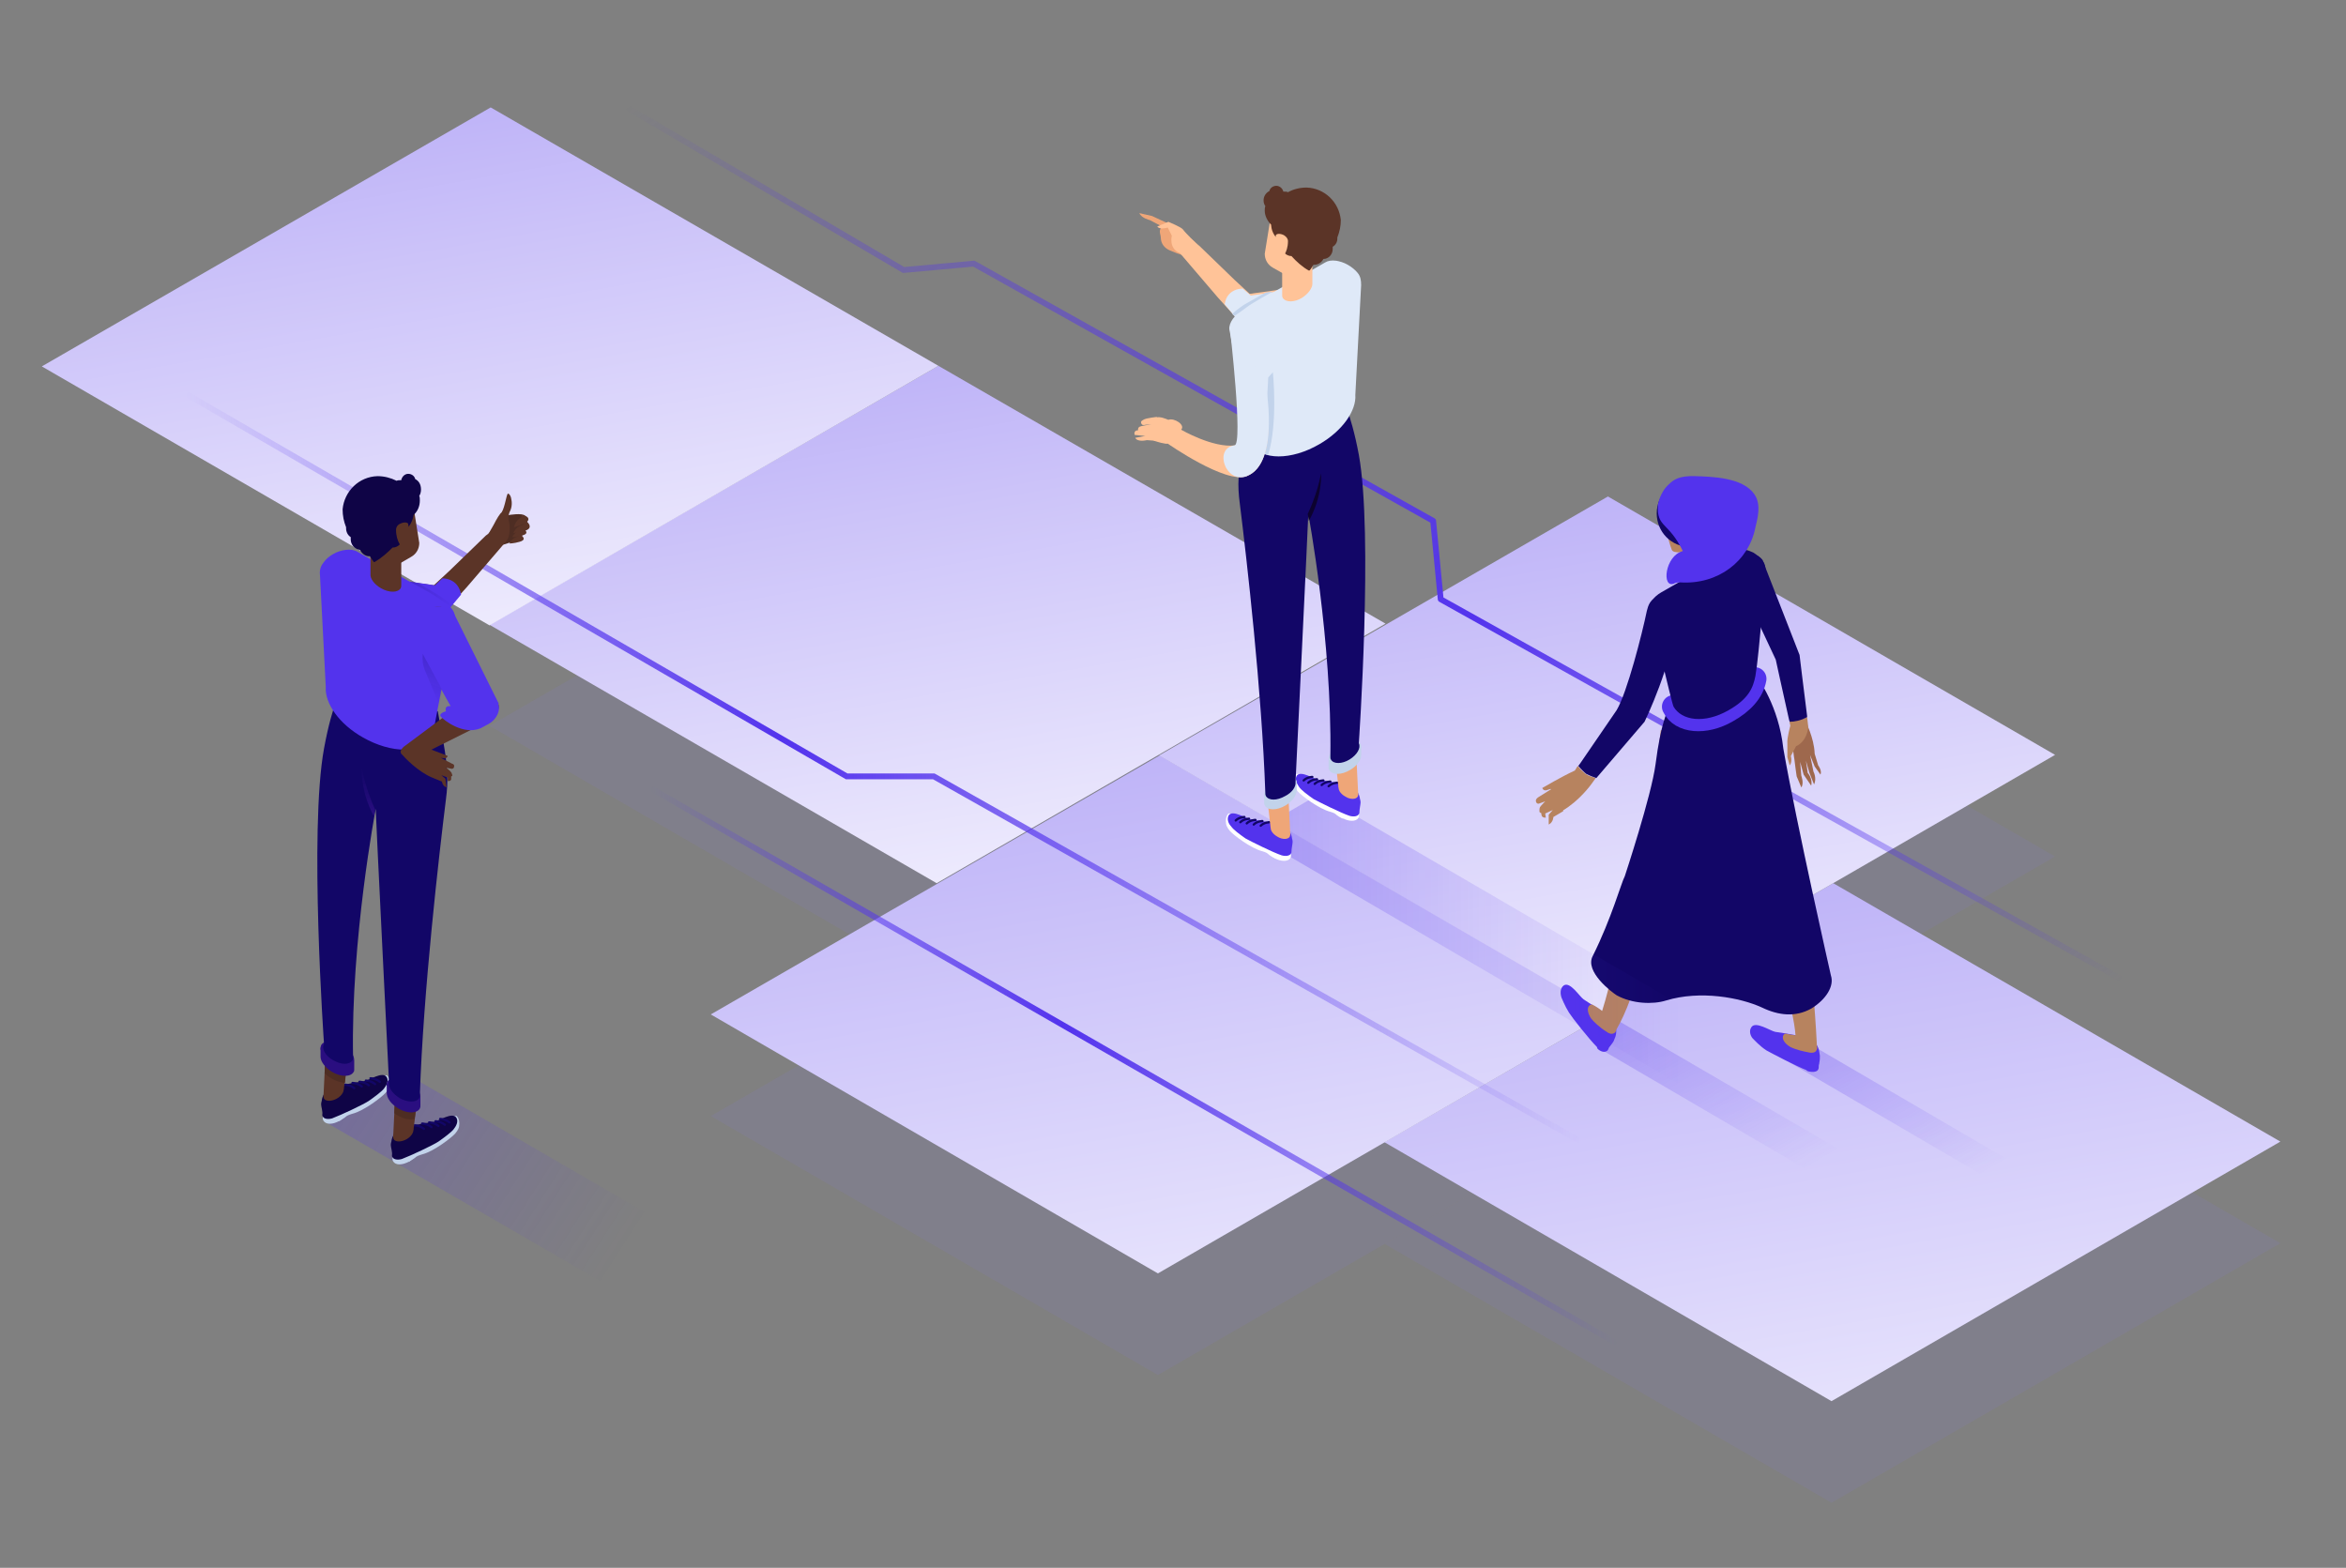 <?xml version="1.0" encoding="UTF-8"?> <!-- Generator: Adobe Illustrator 26.0.0, SVG Export Plug-In . SVG Version: 6.00 Build 0) --> <svg xmlns="http://www.w3.org/2000/svg" xmlns:xlink="http://www.w3.org/1999/xlink" version="1.1" x="0px" y="0px" viewBox="0 0 404 270" style="enable-background:new 0 0 404 270;" xml:space="preserve"><rect x="0" y="0" width="404" height="270" fill="#808080" stroke="none"/> <style type="text/css"> .st0{display:none;} .st1{display:inline;fill:#C2D3EB;} .st2{display:inline;fill-rule:evenodd;clip-rule:evenodd;fill:url(#SVGID_1_);} .st3{display:inline;opacity:0.15;fill:url(#SVGID_00000145739882261170045790000018163750553759771269_);} .st4{opacity:0.1;fill:url(#SVGID_00000019645477598297967220000006257108465322988937_);} .st5{opacity:0.7;fill:url(#SVGID_00000112616149126990568280000011673913676277450644_);} .st6{fill:#FFFFFF;} .st7{fill:url(#SVGID_00000114035950035190300870000009471716755526373294_);} .st8{opacity:0.7;fill:url(#SVGID_00000070821459678878177440000015971778389816064956_);} .st9{opacity:0.7;fill:url(#SVGID_00000182507677154823436130000018239384008584669579_);} .st10{opacity:0.7;fill:url(#SVGID_00000141424822373748126620000018165978445674143908_);} .st11{opacity:0.7;fill:url(#SVGID_00000041266279666815914980000015481710693214779299_);} .st12{opacity:0.7;fill:url(#SVGID_00000098199678880527671530000016459992041032811451_);} .st13{opacity:0.5;fill:none;stroke:#5333ED;stroke-miterlimit:10;} .st14{opacity:0.6;fill:none;stroke:url(#SVGID_00000050660356503187318790000015303925686439220126_);stroke-width:4;stroke-linecap:round;stroke-linejoin:round;stroke-miterlimit:10;} .st15{opacity:0.3;fill:none;stroke:url(#SVGID_00000076576661819790535130000015340867845997241765_);stroke-width:4;stroke-linecap:round;stroke-linejoin:round;stroke-miterlimit:10;} .st16{opacity:0.2;fill:url(#SVGID_00000042717567561188121150000016071705267220627126_);} .st17{fill:url(#SVGID_00000130627875458938034530000010485122879805076355_);} .st18{fill:url(#SVGID_00000127758481927416772520000004076138907794011062_);} .st19{fill:#DFE9F8;} .st20{fill:#C2D3EB;} .st21{opacity:0.3;fill:url(#SVGID_00000005972583971320862210000011026389454945527682_);} .st22{fill:#5333ED;} .st23{fill:url(#);} .st24{fill:#FFC398;} .st25{fill:#0C022F;} .st26{fill:url(#SVGID_00000092419483824442836540000017718254166631035527_);} .st27{fill:#120667;} .st28{fill:#EBA87C;} .st29{fill:none;stroke:#FFD05A;stroke-miterlimit:10;} .st30{fill-rule:evenodd;clip-rule:evenodd;fill:#FFC398;} .st31{fill:#1B0971;} .st32{opacity:0.5;fill:none;stroke:url(#SVGID_00000049205823308465116770000007408155584210529176_);stroke-width:10;stroke-linecap:round;stroke-linejoin:round;stroke-miterlimit:10;} .st33{opacity:0.3;fill:url(#SVGID_00000083811270447639187730000012509768478597927848_);} .st34{opacity:0.3;fill:url(#SVGID_00000016067524227526120890000013791548468473497765_);} .st35{opacity:0.3;fill:url(#SVGID_00000160172334831476554840000012139321000995703479_);} .st36{opacity:0.7;fill:url(#SVGID_00000062906338606144627820000010646289818917453228_);} .st37{opacity:0.7;fill:url(#SVGID_00000035501132938458978360000012466085964022785972_);} .st38{opacity:0.7;fill:url(#SVGID_00000127002013657880021220000008316342872755836579_);} .st39{opacity:0.8;fill:url(#SVGID_00000041999462822905610830000007945996329150396308_);} .st40{opacity:0.7;fill:#5333ED;} .st41{fill:url(#SVGID_00000078753903569170501180000015995532667378807703_);} .st42{opacity:0.1;fill:url(#SVGID_00000080897817434218458320000013709166617663789454_);} .st43{opacity:0.1;fill:url(#SVGID_00000072246895928610703350000010782017436519385749_);} .st44{fill:#724C3B;} .st45{fill:#5B3427;} .st46{fill:#B8CEE8;} .st47{fill:none;stroke:url(#SVGID_00000012439017722113558110000017125933524759290756_);stroke-width:2;stroke-linecap:round;stroke-miterlimit:10;} .st48{fill:url(#SVGID_00000035492885601316690420000005840473072855279505_);} .st49{opacity:0.7;fill:url(#SVGID_00000043443194670708781060000018292369334773391239_);} .st50{fill:none;stroke:url(#SVGID_00000045602507193132007850000011910133656143646134_);stroke-width:2;stroke-linecap:round;stroke-miterlimit:10;} .st51{opacity:0.1;} .st52{fill:url(#SVGID_00000175285074589814498970000001562240263996394132_);} .st53{fill:url(#SVGID_00000053505843552687631720000012899660661931075518_);} .st54{fill:url(#SVGID_00000000907407429423873470000010510424975837768109_);} .st55{fill:url(#SVGID_00000072978034609059981570000001488012478983047836_);} .st56{opacity:0.5;} .st57{fill-rule:evenodd;clip-rule:evenodd;fill:#5333ED;} .st58{opacity:0.7;} .st59{fill-rule:evenodd;clip-rule:evenodd;fill:#120667;} .st60{opacity:0.2;fill:#DFE9F8;} .st61{opacity:0.4;fill:#5333ED;} .st62{opacity:0.4;} .st63{fill-rule:evenodd;clip-rule:evenodd;fill:#DFE9F8;} .st64{opacity:0.1;fill-rule:evenodd;clip-rule:evenodd;fill:url(#SVGID_00000121997458742524043440000008308887765800469175_);} .st65{fill-rule:evenodd;clip-rule:evenodd;fill:#FFFFFF;} .st66{fill:url(#SVGID_00000046305687286335259100000003884305610759317134_);} .st67{opacity:0.6;fill:#43414E;} .st68{fill:url(#SVGID_00000152247361167550247390000011680203973250494901_);} .st69{fill:url(#SVGID_00000029725939631602533300000011870626492577768329_);} .st70{fill:url(#SVGID_00000129170404220084815860000003001991478028753559_);} .st71{opacity:0.2;fill:url(#SVGID_00000123416777890054183230000014180540865526217894_);} .st72{opacity:0.2;fill:url(#SVGID_00000137093676930973531710000008566895360631266457_);} .st73{fill:#B7835F;} .st74{fill:#9E684D;} .st75{fill:#7C4E2E;} .st76{fill-rule:evenodd;clip-rule:evenodd;fill:#B7835F;} .st77{opacity:0.2;fill:url(#SVGID_00000088831719846698101000000000307133655440337037_);} .st78{opacity:0.2;fill:url(#SVGID_00000097488279900101569720000001037152190658639797_);} .st79{opacity:0.2;fill:url(#SVGID_00000104694932900228176270000006139508277989204397_);} .st80{fill:#351812;} .st81{fill:url(#SVGID_00000112607968410636634420000013482766342815319429_);} .st82{fill:url(#SVGID_00000023962800073061933910000013614763498296993459_);} .st83{fill:url(#SVGID_00000122703883403868638220000001694674961682771328_);} .st84{fill:url(#SVGID_00000096042317444442828970000017569484252288925357_);} .st85{fill:url(#SVGID_00000043429734632178100480000005942163977450316688_);} .st86{fill:none;stroke:url(#SVGID_00000093143899130265042740000003377478122824244888_);stroke-linecap:round;stroke-linejoin:round;stroke-miterlimit:10;} .st87{opacity:0.7;fill:url(#SVGID_00000036970657078263450050000001943286537981782461_);} .st88{opacity:0.7;fill:url(#SVGID_00000119096411088564955780000017709966937355628450_);} .st89{fill:none;stroke:#5333ED;stroke-width:4;stroke-linecap:round;stroke-linejoin:round;stroke-miterlimit:10;} .st90{opacity:0.7;fill:url(#SVGID_00000041996139493608257290000002144526899219228590_);} .st91{fill:#EFA678;} .st92{fill:none;stroke:#120667;stroke-width:0.39;stroke-linecap:round;stroke-miterlimit:10;} .st93{fill:none;stroke:url(#SVGID_00000076581336642662666900000005332164359001566851_);stroke-linecap:round;stroke-linejoin:round;stroke-miterlimit:10;} .st94{fill:none;stroke:url(#SVGID_00000066478228718634036410000012752220208482087856_);stroke-linecap:round;stroke-linejoin:round;stroke-miterlimit:10;} .st95{fill:none;stroke:url(#SVGID_00000123429026555298396150000011407401442379829686_);stroke-linecap:round;stroke-miterlimit:10;} .st96{opacity:0.7;fill:url(#SVGID_00000172404481021215142210000015212473313186625159_);} .st97{fill:#0F0446;} .st98{fill:#4E2D23;} .st99{fill:#2A0E80;} .st100{fill:url(#SVGID_00000113326778630618003650000009405994478177004462_);} .st101{fill-rule:evenodd;clip-rule:evenodd;fill:#5B3427;} .st102{opacity:0.2;fill:url(#SVGID_00000040573139875476590400000018108488565478427062_);} .st103{opacity:0.2;fill-rule:evenodd;clip-rule:evenodd;fill:url(#SVGID_00000117643069621766872120000011844231259354624937_);} .st104{fill:url(#SVGID_00000029730402368429753820000007821598696491244206_);} .st105{fill:url(#SVGID_00000077298616826961139300000005891458889311165837_);} .st106{fill:url(#SVGID_00000074403638598868375900000005867024579711794050_);} .st107{fill:none;stroke:url(#SVGID_00000049222039979035333850000009387726209268290230_);stroke-width:10;stroke-linecap:round;stroke-linejoin:round;stroke-miterlimit:10;} .st108{fill:none;stroke:url(#SVGID_00000125567517135173333310000002341009921904307591_);stroke-width:10;stroke-linecap:round;stroke-linejoin:round;stroke-miterlimit:10;} .st109{fill:url(#SVGID_00000144329815902487220540000008586367808958547072_);} .st110{fill:url(#SVGID_00000163032551485194110050000008225252186057803179_);} .st111{fill:url(#SVGID_00000084522889371161132710000004593277155325767816_);} .st112{opacity:0.2;fill:none;stroke:url(#SVGID_00000085973181569048044770000016575218626879292317_);stroke-width:4;stroke-linecap:round;stroke-linejoin:round;stroke-miterlimit:10;} .st113{opacity:0.2;fill:url(#SVGID_00000052826538560102314290000004313720275234874032_);} .st114{opacity:0.2;fill:url(#SVGID_00000047022797343838054760000004798387526368715421_);} .st115{fill:#2CD4D9;} .st116{fill:#F3F3F6;} .st117{opacity:0.3;fill:url(#SVGID_00000047749641133060187550000000215604810999732920_);} .st118{fill:#999999;} .st119{fill:#6E7075;} .st120{opacity:0.3;} .st121{opacity:0.15;fill:url(#SVGID_00000161633391820389531970000015916317778839320964_);} .st122{fill:#E08C5C;} .st123{fill:url(#SVGID_00000121969344053402228110000001083849023635152550_);} .st124{opacity:0.7;fill-rule:evenodd;clip-rule:evenodd;fill:url(#SVGID_00000183946728748829082150000013636048691465222055_);} .st125{opacity:0.7;fill:url(#SVGID_00000106839099930086202960000005151229463990835352_);} .st126{opacity:0.3;fill:url(#SVGID_00000125564164128415050090000001588356205926904254_);} .st127{fill-rule:evenodd;clip-rule:evenodd;fill:#EBA87C;} .st128{fill:#BCCCE2;} .st129{opacity:0.3;fill:url(#SVGID_00000119805519616725223130000017923052546897484935_);} .st130{fill:url(#SVGID_00000091716605652058051760000003742600122920369314_);} .st131{opacity:0.2;fill:url(#SVGID_00000008150303929227735980000010861678348867247798_);} .st132{opacity:0.2;fill:url(#SVGID_00000039836523415118103040000006130428345545412763_);} .st133{fill:url(#SVGID_00000019641772185215624770000013136935643204062877_);} .st134{opacity:0.3;fill:url(#SVGID_00000026871572161247783830000004088689431226562480_);} .st135{fill:url(#SVGID_00000115483273399099977770000009776872299660843648_);} .st136{fill:url(#SVGID_00000054986176031230913920000008363302114001864070_);} .st137{fill:url(#SVGID_00000180340528060388698690000006463447656693518505_);} .st138{fill:url(#SVGID_00000064350489769912822900000010264971968324857234_);} .st139{fill:url(#SVGID_00000052068651623647842430000006984557703013285255_);} .st140{fill-rule:evenodd;clip-rule:evenodd;fill:#C2D3EB;} .st141{fill:url(#SVGID_00000074409366727811209840000004070462395936209803_);} .st142{fill:#BDD2EF;} .st143{clip-path:url(#SVGID_00000124152964694807538850000011040325777083953300_);} .st144{clip-path:url(#SVGID_00000075866558120895239430000014389257030827440042_);} </style> <g id="bg" class="st0"> </g> <g id="Layer_3"> <g class="st51"> <linearGradient id="SVGID_1_" gradientUnits="userSpaceOnUse" x1="307.942" y1="170.955" x2="323.183" y2="257.391"> <stop offset="0" style="stop-color:#8878F1"></stop> <stop offset="1" style="stop-color:#8878F1"></stop> </linearGradient> <polygon style="fill:url(#SVGID_1_);" points="392.7,214.1 315.4,258.8 238.4,214.2 315.7,169.6 "></polygon> <g> <linearGradient id="SVGID_00000141420568777220683050000017680612222943958924_" gradientUnits="userSpaceOnUse" x1="191.94" y1="148.959" x2="207.181" y2="235.395"> <stop offset="0" style="stop-color:#8878F1"></stop> <stop offset="1" style="stop-color:#8878F1"></stop> </linearGradient> <polygon style="fill:url(#SVGID_00000141420568777220683050000017680612222943958924_);" points="276.7,192.1 199.4,236.8 122.4,192.2 199.7,147.6 "></polygon> <linearGradient id="SVGID_00000173868417875857669190000005208588334140729535_" gradientUnits="userSpaceOnUse" x1="269.123" y1="104.376" x2="284.364" y2="190.811"> <stop offset="0" style="stop-color:#8878F1"></stop> <stop offset="1" style="stop-color:#8878F1"></stop> </linearGradient> <polygon style="fill:url(#SVGID_00000173868417875857669190000005208588334140729535_);" points="353.9,147.5 276.6,192.2 199.6,147.6 276.9,103 "></polygon> </g> <linearGradient id="SVGID_00000173121231561416508420000013189896779144048033_" gradientUnits="userSpaceOnUse" x1="153.844" y1="81.799" x2="169.085" y2="168.235"> <stop offset="0" style="stop-color:#8878F1"></stop> <stop offset="1" style="stop-color:#8878F1"></stop> </linearGradient> <polygon style="fill:url(#SVGID_00000173121231561416508420000013189896779144048033_);" points="238.6,124.9 161.3,169.6 84.3,125 161.6,80.4 "></polygon> </g> <g> <linearGradient id="SVGID_00000128469852630870859820000005833096130871590319_" gradientUnits="userSpaceOnUse" x1="307.942" y1="153.488" x2="323.183" y2="239.924"> <stop offset="0" style="stop-color:#BFB4F8"></stop> <stop offset="1" style="stop-color:#E5E1FC"></stop> </linearGradient> <polygon style="fill:url(#SVGID_00000128469852630870859820000005833096130871590319_);" points="392.7,196.6 315.4,241.3 238.4,196.7 315.7,152.1 "></polygon> <g> <linearGradient id="SVGID_00000007412612362612984590000000094564484704748448_" gradientUnits="userSpaceOnUse" x1="191.94" y1="131.492" x2="207.181" y2="217.928"> <stop offset="0" style="stop-color:#BFB4F8"></stop> <stop offset="1" style="stop-color:#E5E1FC"></stop> </linearGradient> <polygon style="fill:url(#SVGID_00000007412612362612984590000000094564484704748448_);" points="276.7,174.6 199.4,219.3 122.4,174.7 199.7,130.1 "></polygon> <linearGradient id="SVGID_00000178917660034216088350000013404528202615243174_" gradientUnits="userSpaceOnUse" x1="269.123" y1="86.908" x2="284.364" y2="173.344"> <stop offset="0" style="stop-color:#BFB4F8"></stop> <stop offset="1" style="stop-color:#EDEAFD"></stop> </linearGradient> <polygon style="fill:url(#SVGID_00000178917660034216088350000013404528202615243174_);" points="353.9,130 276.6,174.7 199.6,130.1 276.9,85.5 "></polygon> </g> <linearGradient id="SVGID_00000124846467255576786630000008390223420970149528_" gradientUnits="userSpaceOnUse" x1="153.844" y1="64.332" x2="169.085" y2="150.768"> <stop offset="0" style="stop-color:#BFB4F8"></stop> <stop offset="0.266" style="stop-color:#CCC3F9"></stop> <stop offset="1" style="stop-color:#EDEAFD"></stop> </linearGradient> <polygon style="fill:url(#SVGID_00000124846467255576786630000008390223420970149528_);" points="238.6,107.4 161.3,152.1 84.3,107.6 161.6,63 "></polygon> <linearGradient id="SVGID_00000052065847734294109630000004264289933871567489_" gradientUnits="userSpaceOnUse" x1="76.786" y1="19.851" x2="92.027" y2="106.287"> <stop offset="0" style="stop-color:#BFB4F8"></stop> <stop offset="0.266" style="stop-color:#CCC3F9"></stop> <stop offset="1" style="stop-color:#EDEAFD"></stop> </linearGradient> <polygon style="fill:url(#SVGID_00000052065847734294109630000004264289933871567489_);" points="161.6,63 84.3,107.7 7.2,63.1 84.5,18.5 "></polygon> </g> <linearGradient id="SVGID_00000018219586503808327730000010755767076258109354_" gradientUnits="userSpaceOnUse" x1="307.476" y1="214.633" x2="171.778" y2="-20.404" gradientTransform="matrix(0.996 -9.146030e-02 9.146030e-02 0.996 -10.893 18.781)"> <stop offset="0" style="stop-color:#5333ED;stop-opacity:0"></stop> <stop offset="0.426" style="stop-color:#5333ED"></stop> <stop offset="1" style="stop-color:#5333ED;stop-opacity:0"></stop> </linearGradient> <polyline style="fill:none;stroke:url(#SVGID_00000018219586503808327730000010755767076258109354_);stroke-linecap:round;stroke-linejoin:round;stroke-miterlimit:10;" points=" 108.3,18.7 155.6,46.5 167.7,45.4 246.8,89.7 248.1,103.2 364.9,168.4 "></polyline> <g> <g> <linearGradient id="SVGID_00000023990775554694482870000016244501767072947133_" gradientUnits="userSpaceOnUse" x1="2504.286" y1="173.148" x2="2527.323" y2="213.05" gradientTransform="matrix(1 0 0 1 -2185.817 0)"> <stop offset="0" style="stop-color:#5333ED;stop-opacity:0.4"></stop> <stop offset="0.794" style="stop-color:#5333ED;stop-opacity:0"></stop> </linearGradient> <polygon style="opacity:0.7;fill:url(#SVGID_00000023990775554694482870000016244501767072947133_);" points="350.5,207.7 304.8,181 309.6,178.6 355.2,205.2 "></polygon> <linearGradient id="SVGID_00000042722777996470745800000004771005978076834979_" gradientUnits="userSpaceOnUse" x1="2473.804" y1="169.569" x2="2498.334" y2="212.055" gradientTransform="matrix(1 0 0 1 -2185.817 0)"> <stop offset="0" style="stop-color:#5333ED;stop-opacity:0.4"></stop> <stop offset="0.794" style="stop-color:#5333ED;stop-opacity:0"></stop> </linearGradient> <polygon style="opacity:0.7;fill:url(#SVGID_00000042722777996470745800000004771005978076834979_);" points="321,207.2 275.3,180.5 278,175.4 326.6,203.7 "></polygon> </g> <g> <path class="st74" d="M312.5,132l1,1.4c0.3-0.7-0.4-1.6-0.4-1.6l-0.6-2c-0.1-2.8-1.6-5.6-1.6-5.6l0,0c-0.2-0.4-0.6-0.7-1.2-0.9 c-0.8-0.2-1.2,0.3-1.4,0.8c0,0.1,0,0.2,0,0.3h0c0,0,0.6,6.1,0.7,6.3c0,0.2,0.4,3,0.4,3l0.8,1.9c0.5-0.7,0-2,0-2l-0.2-2.4l0.6,2.2 l1.3,1.9c0.3-1.2-0.6-2.2-0.6-2.2l-0.3-2.1l0.6,2.1l0.8,2c0.5-1.1-0.1-2.2-0.1-2.2l-0.6-2.9L312.5,132z"></path> <path class="st73" d="M308.2,124.2l0,0.2l0,0c0,0.2,0.1,0.4,0.1,0.6l0,0c0,0-0.6,2.2-0.5,3c0,0.5,0,2.4,0,2.4l0.4,1.4 c0,0,0.5-0.5,0.2-1.6l0.9-1.7c0,0,1.8-0.6,2.1-3.3l-0.2-1.7C310.1,124,309,124.2,308.2,124.2"></path> <path class="st27" d="M311.2,123.3l-0.9-7.2l-0.4-3.3l-6.4-16.4c0,0-1.7-2.3-3.1,0.8c-0.4,0.9-0.6,3.6-0.6,3.6l6,12.8l0.7,3.2 l1.6,7.2l0.1,0.3c0.8,0,1.9-0.2,3-0.8L311.2,123.3z"></path> <path class="st22" d="M275,180.3c-1.4-1.4-4.3-5.1-4.8-5.9c-0.7-1.1-1.3-2.6-1.3-2.6c-0.2-0.6-0.3-1.6,0.4-2.1 c1.1-0.7,2.7,1.9,3.4,2.4c2.5,1.6,3.6,2.4,4.8,3.5c0.8,0.7,1,1.9,0.7,2.9L278,179c-0.1,0.4-0.4,0.7-0.6,1 c-0.2,0.3-0.3,0.3-0.4,0.6c-0.1,0.2-0.1,0.3-0.3,0.4c-0.4,0.3-1.1,0.1-1.6-0.4l0,0C275.1,180.5,275,180.4,275,180.3z"></path> <path class="st22" d="M311.1,184.3c-1.8-0.7-6-2.9-6.9-3.4c-1.1-0.7-2.2-1.9-2.2-1.9c-0.5-0.4-0.9-1.4-0.4-2.1 c0.7-1.1,3.2,0.6,4.1,0.8c2.9,0.4,4.2,0.7,5.8,1.2c1,0.3,1.7,1.3,1.8,2.3l0.1,0.6c0,0.4,0,0.8-0.1,1.2c0,0.3-0.1,0.3-0.1,0.7 c0,0,0,0.1,0,0.1c0,0,0,0,0,0c0,0.1,0,0.2-0.1,0.4c-0.2,0.4-0.9,0.5-1.7,0.3v0l0,0C311.2,184.4,311.1,184.4,311.1,184.3z"></path> <path class="st73" d="M309.2,178.3c-0.6-9.3-13.2-42.2-13.2-42.2c0,0.4-5.6,8.2-9.6,18.2c-3.1,7.7-4.4,16.8-8.1,23.1 c0,0.2-0.1,0.4-0.3,0.5c-0.3,0.2-0.8,0.2-1.3-0.2c0,0,0,0,0,0c-1.2-0.7-2.4-1.9-2.7-2.3c-0.6-0.9-0.8-1.9-0.2-2.3 c0.1-0.1,0.2-0.1,0.4-0.1c0.6,0.3,1.2,0.7,1.7,1.1c2.8-8.7,9.2-40.9,9.4-42.5l0.7-5.8l16.7-6.9l2.3,4.5c1,1.9,5.6,35.1,6,37.3 c1.2,6.6,1.8,17.5,1.9,19.6c0.1,0.2,0,0.4-0.1,0.6c-0.2,0.4-0.8,0.5-1.5,0.3v0c-0.6-0.1-2-0.4-3-0.9c-1-0.6-1.5-1.4-1.2-2 c0.1-0.1,0.1-0.2,0.3-0.3C307.9,178.1,308.6,178.2,309.2,178.3z"></path> <path class="st27" d="M279.8,150.9c0,0,4.6-13.9,5.3-19.3c0.9-7.1,2.1-9.3,2.2-9.4c0.8-2,2-2.1,4.6-3.6c4.5-2.6,9.3-4.3,10.8-1.8 c0,0,3.6,4.7,4.4,12.1c2.3,13.1,8.2,39.1,8.2,39.1c0.6,1.8-0.8,4.1-3.4,5.7c-2.7,1.5-5.6,1.2-8.5-0.2c-3.7-1.7-10.6-3-16.5-1.2 c-2.2,0.7-5.8,0.6-8.5-0.9c-0.8-0.5-5.6-4.1-4.1-6.8C277.5,158.2,279.2,152,279.8,150.9"></path> <path class="st89" d="M288.2,121.7c1.2,2.6,5.4,3,9.2,0.8c2.7-1.5,4.4-3.4,4.8-5.6"></path> <path class="st73" d="M267.3,135.8c0,0,1.9,3.1,1.9,3.9l-1.7,1c0,0,0,0.9-0.8,1.3l0-1.7l0.7-0.8l-1.3,0.6l0.1,0.7 c0,0-0.5,0.1-0.7-0.3c0,0-0.1-0.4-0.1-0.5c0,0-0.3,0-0.3-0.3c0-0.3,0-0.5,0.1-0.7c0.2-0.3,0.9-1,0.9-1l-1.1,0.4 c0,0-0.4,0.1-0.5-0.4c-0.1-0.4,0.4-0.7,0.4-0.7L267.3,135.8z"></path> <path class="st73" d="M273.1,133.3c-0.4-0.3-1-0.9-1.4-1.4l-0.5,0.8c-2.4,1.1-5.4,2.9-5.6,3c0,0,0.1,0.5,0.7,0.4 c0.1,0,0.7-0.3,0.8-0.2c0.8,1.1,2,3.7,2,3.7c2.9-1.7,4.9-4.5,4.9-4.5l0,0l0.8-1.1C274.2,133.8,273.5,133.6,273.1,133.3"></path> <path class="st27" d="M286.1,102c0,0,12.4-7.1,12.4-7.1v0c0.4-0.3,1-0.4,1.7-0.3c0.6,0.1,1.2,0.3,1.8,0.6 c0.6,0.4,1.1,0.8,1.5,1.3c0.4,0.5,0.6,1.2,0.5,1.8c0,0-1,14.1-1.7,18.1c-0.4,2-1.1,3.9-4.6,5.9c-4.2,2.4-8.1,1.8-9.5-0.6 c-0.3-0.5-4.1-16.8-4.1-16.8C283.9,104,284.7,102.8,286.1,102"></path> <path class="st27" d="M285.7,102.9c-1.5,0-1.9,1.5-2.1,2.3c-0.8,3.9-3.4,14.1-5.2,17.1v0l-6.3,9.2l-0.3,0.4 c0.4,0.5,1,1.1,1.4,1.4c0.4,0.2,1.1,0.5,1.7,0.7l8.3-9.7c0,0,4.9-10,5.6-18.3C288.9,103.9,287.4,102.9,285.7,102.9"></path> <path class="st73" d="M291.7,98.8c0.4,0.6,1.5,0.6,2.6,0c1.1-0.6,1.6-1.6,1.3-2.2c-0.4-0.6-1.5-0.6-2.6,0 C291.9,97.2,291.3,98.2,291.7,98.8"></path> <path class="st73" d="M291.7,94.9c0.4,0.6,1.5,0.6,2.6,0c1.1-0.6,1.6-1.6,1.3-2.2c-0.4-0.6-1.5-0.6-2.6,0 C291.9,93.3,291.3,94.3,291.7,94.9"></path> <polygon class="st73" points="291.6,94.6 291.6,98.4 295.6,96.9 295.6,93 "></polygon> <path class="st73" d="M287,91.7c0,0,0.6,2.3,0.9,3c0.3,0.7,2.3,0.3,2.3,0.3S290.2,91.2,287,91.7"></path> <path class="st27" d="M297,88.4c0,3.2-2.6,5.8-5.9,5.8s-5.8-2.6-5.8-5.8c0-3.2,2.6-5.8,5.8-5.8S297,85.1,297,88.4"></path> <path class="st22" d="M287.4,83.4c0.8-0.8,1.8-1.5,4.6-1.4c2.8,0.1,8.1,0.2,10.1,3.1c1.3,1.8,0.5,4.4,0.2,5.7 c-1.1,5.8-6.4,9.9-12.9,9.5c-0.4,0-0.8,0-1.1,0.2c-2.2,0.9-1.6-4.8,1.5-5.6c-2.5-5.1-4.5-4-4.3-7.9 C285.5,87,285.8,84.8,287.4,83.4"></path> </g> </g> <g> <linearGradient id="SVGID_00000151535612355472189920000018216905068868247728_" gradientUnits="userSpaceOnUse" x1="-292.891" y1="164.163" x2="-199.634" y2="164.163" gradientTransform="matrix(1 0 0 1 508.337 0)"> <stop offset="0" style="stop-color:#5333ED;stop-opacity:0.4"></stop> <stop offset="0.794" style="stop-color:#5333ED;stop-opacity:0"></stop> </linearGradient> <polygon style="opacity:0.7;fill:url(#SVGID_00000151535612355472189920000018216905068868247728_);" points="297.4,191.5 215.4,143.6 227.1,136.8 308.7,184.3 "></polygon> <path class="st6" d="M212.1,140.1c-0.3,0.1-0.5-0.2-0.7,0.2c-0.1,0.1-0.3,0.5-0.3,1.1c0,0.7,0.2,1.1,0.7,1.7 c0.6,0.7,3.6,3,5.6,3.5c0,0,0.7,0.2,0.9,0.4c0.3,0.3,0.8,0.6,1.3,0.8l0.4-1l-6.4-4.1l-1.5-1.5L212.1,140.1z"></path> <path class="st6" d="M222.2,147.8c-0.4,0.6-1.6,0.6-2.7,0c-1.1-0.6-1.7-1.7-1.3-2.3c0.4-0.6,1.6-0.6,2.7,0 C222,146.1,222.6,147.1,222.2,147.8"></path> <path class="st22" d="M211.6,140.4c0.7-1,3,0.6,3.8,0.7c2.7,0.4,3.9,0.6,5.4,1.1c0.9,0.3,1.6,1.2,1.7,2.2c0,0,0.1,0.3,0.1,0.6 c0,0.3-0.2,1.2-0.2,1.7c0,0,0,0,0,0c0,0.1,0,0.2-0.1,0.3c-0.2,0.4-0.9,0.5-1.6,0.3l0,0c-1.5-0.5-5.3-2.4-6.2-2.9 c-1-0.7-2.1-1.5-2.5-2.1C211.6,141.9,211.2,141.1,211.6,140.4"></path> <path class="st91" d="M222.1,144.1c-0.3,0.5-1.3,0.5-2.1,0c-0.9-0.5-1.4-1.3-1.1-1.9c0.3-0.5,1.3-0.5,2.1,0 C221.9,142.7,222.4,143.5,222.1,144.1"></path> <path class="st92" d="M214.3,140.7c0,0-0.9,0-1.5,0.6"></path> <path class="st92" d="M215.1,141c0,0-0.9,0-1.5,0.6"></path> <path class="st92" d="M216.2,141.2c0,0-0.9,0-1.5,0.6"></path> <path class="st92" d="M217.4,141.4c0,0-0.9,0-1.5,0.6"></path> <path class="st92" d="M218.6,141.6c0,0-0.9,0-1.5,0.6"></path> <path class="st6" d="M223.8,133.3c-0.3,0.1-0.5-0.2-0.7,0.2c-0.1,0.1-0.3,0.5-0.3,1.1c0,0.7,0.2,1.1,0.7,1.7 c0.6,0.7,3.6,3,5.6,3.5c0,0,0.7,0.2,0.9,0.4c0.3,0.3,0.8,0.6,1.3,0.8l0.4-1l-6.4-4.1l-1.5-1.5L223.8,133.3z"></path> <path class="st6" d="M233.9,140.9c-0.4,0.6-1.6,0.6-2.7,0c-1.1-0.6-1.7-1.7-1.3-2.3c0.4-0.6,1.6-0.6,2.7,0 C233.7,139.3,234.3,140.3,233.9,140.9"></path> <path class="st22" d="M223.3,133.6c0.7-1,3,0.6,3.8,0.7c2.7,0.4,3.9,0.6,5.4,1.1c0.9,0.3,1.6,1.2,1.7,2.2c0,0,0.1,0.3,0.1,0.6 c0,0.3-0.2,1.2-0.2,1.7c0,0,0,0,0,0c0,0.1,0,0.2-0.1,0.3c-0.2,0.4-0.9,0.5-1.6,0.3l0,0c-1.5-0.5-5.3-2.4-6.2-2.9 c-1-0.7-2.1-1.5-2.5-2.1C223.4,135,222.9,134.3,223.3,133.6"></path> <path class="st91" d="M233.8,137.2c-0.3,0.5-1.3,0.5-2.1,0c-0.9-0.5-1.4-1.3-1.1-1.9c0.3-0.5,1.3-0.5,2.1,0 C233.6,135.9,234.1,136.7,233.8,137.2"></path> <path class="st92" d="M226,133.8c0,0-0.9,0-1.5,0.6"></path> <path class="st92" d="M226.8,134.2c0,0-0.9,0-1.5,0.6"></path> <path class="st92" d="M227.9,134.4c0,0-0.9,0-1.5,0.6"></path> <path class="st92" d="M229.1,134.6c0,0-0.9,0-1.5,0.6"></path> <path class="st92" d="M230.3,134.8c0,0-0.9,0-1.5,0.6"></path> <polygon class="st91" points="233.5,128.9 233.9,136.9 230.5,135.6 229.8,129.4 "></polygon> <polygon class="st91" points="221.8,135.7 222.2,143.8 218.8,142.5 218.1,136.3 "></polygon> <path class="st20" d="M228.8,131.8v-1.1c0-0.8,0.7-1.9,1.9-2.6c1.5-0.9,3.1-0.9,3.6,0c0.1,0.3,0.2,0.5,0.1,0.9l0,0v1.1l0,0 c0,0.8-0.7,1.8-1.9,2.5c-1.5,0.9-3.1,0.9-3.6,0c-0.1-0.1-0.1-0.3-0.1-0.4l0,0V132C228.8,132,228.8,131.9,228.8,131.8"></path> <path class="st20" d="M217.7,136.9L217.7,136.9c0-0.8,0.7-1.9,1.9-2.6c1.5-0.9,3.1-0.9,3.6,0c0.1,0.2,0.2,0.5,0.1,0.7l0,0v1.1l0,0 c0,0.8-0.7,1.9-1.9,2.6c-1.5,0.9-3.1,0.9-3.6,0c-0.1-0.2-0.1-0.3-0.1-0.5l0,0V136.9z"></path> <path class="st27" d="M213.7,77.5l1-5.5l16.1-4.3c0,0,1.8,3.1,3.2,10.6c2.5,13.7,0,49.7,0,49.7c0.4,0.8-0.3,2-1.6,2.8 c-1.3,0.8-2.8,0.8-3.2,0c-0.1-0.1-0.1-0.3-0.1-0.5l0,0c0.3-19.9-3.8-41.8-3.8-41.8c0,0.9-2.2,46.2-2.2,46.2l0,0 c0.1,0.8-0.6,1.8-1.8,2.4c-1.4,0.8-2.8,0.8-3.3,0c-0.1-0.2-0.1-0.3-0.1-0.5l0,0c-0.6-17.5-3.2-40.3-4.4-49.9 c-0.2-1.5-0.3-3-0.2-4.4C213.2,80.7,213.4,79.1,213.7,77.5"></path> <path class="st25" d="M225.2,88.5c0,0,1.6-3.2,2.3-7c0,0,0.3,3.9-2.1,8.2L225.2,88.5z"></path> <path class="st91" d="M199.9,40.9c0,1,0.6,1.8,1.5,2.2c1.8,0.8,2.9,1,2.9,1l0,0c0.4,0.1,1-0.1,1.5-0.6c0.7-0.6,0.5-1.3,0.1-1.7 c-0.1-0.1-0.1-0.1-0.2-0.2l0,0c0,0-4.1-2.9-4.3-3c-0.2-0.1-3-1.4-3-1.4l-2.2-0.5c0.4,0.9,1.8,1.2,1.8,1.2l2.1,1.1 c0,0-0.2,0.2-0.3,0.5C199.6,40,199.9,40.5,199.9,40.9"></path> <path class="st24" d="M232.2,55.5l-18.9-0.3l-3.6-4l-6.5-7.6l0,0c-2-0.8-1.4-3-1.4-3l-0.7-1.4c-1.6,0.4-1.8-0.2-1.8-0.2l1.9-0.8 c0,0,2.2,0.9,2.5,1.3c0.5,0.7,2.3,2.4,2.3,2.4l0,0c0.2,0.1,0.3,0.3,0.5,0.4l0,0l6.1,5.9l2.6,2.4l14.6-2L232.2,55.5z"></path> <path class="st19" d="M214,49.7c0,0-2.7-0.1-3.1,2.7l2,2.4l10.8-5l-4.3,0.5l-4,0.6L214,49.7z"></path> <path class="st19" d="M214.1,53.3c0,0,14.1-8.1,14.1-8.1l0,0c0.5-0.3,1.1-0.4,1.9-0.3c0.6,0.1,1.3,0.3,2,0.7 c0.7,0.4,1.3,0.9,1.7,1.4c0.5,0.6,0.6,1.3,0.6,2.1l-1,18.9l0,0c0.2,2.7-2.2,6.2-6.2,8.5c-4.8,2.8-10,2.8-11.6,0 c-0.3-0.6-0.5-1.2-0.5-1.8l0,0l-3.4-18C211.6,55.6,212.6,54.2,214.1,53.3"></path> <path class="st24" d="M222.2,47.8l-3-1.7c-0.9-0.5-1.4-1.4-1.4-2.4l1.1-6.8c0,0,5,0.5,5,0.6C223.9,37.6,222.2,47.8,222.2,47.8"></path> <path class="st24" d="M226.1,43.8l-5.3-0.7v7.7l0,0c0,0.2,0,0.3,0.1,0.5c0.5,0.8,2,0.8,3.3,0c1.1-0.7,1.8-1.7,1.8-2.4l0,0V43.8z"></path> <polygon class="st22" points="220.9,33.5 220.9,33.5 220.9,33.5 "></polygon> <path class="st45" d="M218.6,32.9c0.1-0.5,0.6-0.9,1.2-0.9c0.6,0,1.1,0.5,1.2,1c0.1,0,0.1,0,0.2,0c0.2,0,0.4,0,0.6,0.1 c0.9-0.5,2-0.8,3.2-0.8c3.1,0.1,5.6,2.5,5.9,5.6c0,0,0,0,0,0c0,1-0.2,2-0.6,3c0,0.1,0,0.1,0,0.2c0,0.6-0.3,1.1-0.8,1.4 c0,0.1,0,0.2,0,0.4c0,0.9-0.7,1.7-1.6,1.7c-0.3,0.6-0.9,1-1.6,1c0,0-0.1,0-0.1,0l0,0c-0.2,0.2-0.6,1.1-0.8,1 c-1.1-0.6-2.2-1.6-3-2.5c-0.9,0-1.7-0.8-1.7-1.7c0-0.2,0-0.3,0.1-0.4l0-0.3c-1.1-0.6-1.8-1.6-1.9-2.9c0,0,0,0,0-0.1 c-0.6-0.6-1.1-1.5-1.1-2.4c0-0.3,0-0.5,0.1-0.8c-0.2-0.3-0.3-0.6-0.3-1C217.6,33.8,218,33.2,218.6,32.9z"></path> <path class="st24" d="M221.8,41.5c0-0.3-0.2-0.7-0.7-1c-0.6-0.3-1.2-0.3-1.4,0c0,0,0,0.1,0,0.1l0,0l-0.3,1.6l1.3,2.3 C220.6,44.5,221.8,43.7,221.8,41.5L221.8,41.5z"></path> <path class="st20" d="M218.4,78.3c1.7-5.5,0.8-14.2,0.8-14.2l-0.8,0.9l-0.7,13.1C217.7,78.1,218.1,78.3,218.4,78.3"></path> <path class="st20" d="M212.6,54.4c0,0,1.2-0.8,2.1-1.5c0.9-0.7,4.5-2.7,4.5-2.7l-1.3,0.2l-3.7,2.1c0,0-1.5,1-2,1.6L212.6,54.4z"></path> <path class="st24" d="M214.7,82c5.9-2.3,3-15.9,3-15.9s-3.5,10.4-5,10.6c-3.8,0.5-9.3-2.7-9.3-2.7c0.8-0.8-1.2-2.1-2.2-1.7 c-0.5-0.2-1.4-0.6-2.1-0.4c-1.5,0.4-0.4,4-0.4,4c2.2,0.7,2.4,0.5,2.4,0.5S211.1,83.4,214.7,82"></path> <path class="st24" d="M199.2,71.8c0,0,1,3.4,1,4.2l-2.7-0.2c0,0-1.6,0.4-2-0.4l1.6-0.3L199,75l-1.6,0.1l-2-0.2c0,0-0.1-0.3,0-0.5 c0.1-0.2,0.3-0.3,0.6-0.3c0,0-0.1-0.2,0.1-0.5c0.2-0.3,2.2-0.5,2.2-0.5s-1,0-1.3,0.1c-0.2,0-0.4,0-0.5-0.4 c-0.1-0.3,0.4-0.5,0.6-0.6C197.5,72,199.2,71.8,199.2,71.8"></path> <path class="st19" d="M214.7,82c5.9-2.3,3.2-16.1,3.2-16.1l-6.1-9.3c0,0,2.3,19.9,0.8,20.1C208.9,77.2,211.1,83.4,214.7,82"></path> </g> <linearGradient id="SVGID_00000147186255819258733720000017941545616145381536_" gradientUnits="userSpaceOnUse" x1="114.75" y1="183.469" x2="274.837" y2="183.469" gradientTransform="matrix(0.998 -6.402751e-02 6.402751e-02 0.998 -10.88 12.934)"> <stop offset="0" style="stop-color:#5333ED;stop-opacity:0"></stop> <stop offset="0.426" style="stop-color:#5333ED"></stop> <stop offset="1" style="stop-color:#5333ED;stop-opacity:0"></stop> </linearGradient> <line style="fill:none;stroke:url(#SVGID_00000147186255819258733720000017941545616145381536_);stroke-linecap:round;stroke-linejoin:round;stroke-miterlimit:10;" x1="112.5" y1="136" x2="278" y2="231.1"></line> <linearGradient id="SVGID_00000076578253270294621510000013141709047903464360_" gradientUnits="userSpaceOnUse" x1="31.97" y1="132.205" x2="272.219" y2="132.205"> <stop offset="0" style="stop-color:#5333ED;stop-opacity:0"></stop> <stop offset="0.426" style="stop-color:#5333ED"></stop> <stop offset="1" style="stop-color:#5333ED;stop-opacity:0"></stop> </linearGradient> <polyline style="fill:none;stroke:url(#SVGID_00000076578253270294621510000013141709047903464360_);stroke-linecap:round;stroke-miterlimit:10;" points=" 32.5,68.1 145.8,133.7 160.8,133.7 271.7,196.3 "></polyline> <g> <linearGradient id="SVGID_00000103258542288348732540000017085485391534980024_" gradientUnits="userSpaceOnUse" x1="295.172" y1="180.946" x2="363.007" y2="224.385" gradientTransform="matrix(1 0 0 1 -241.829 0)"> <stop offset="0" style="stop-color:#5333ED;stop-opacity:0.4"></stop> <stop offset="0.794" style="stop-color:#5333ED;stop-opacity:0"></stop> </linearGradient> <polygon style="opacity:0.7;fill:url(#SVGID_00000103258542288348732540000017085485391534980024_);" points="133.4,221.7 120.1,230.3 56.5,193.5 69.7,184.8 "></polygon> <g> <path class="st20" d="M78.1,192.2c0.3,0.1,0.5-0.2,0.7,0.2c0.1,0.1,0.3,0.5,0.3,1.1c0,0.7-0.2,1.1-0.7,1.7 c-0.6,0.7-3.7,3.1-5.7,3.6c0,0-0.7,0.2-1,0.4c-0.3,0.3-0.9,0.6-1.3,0.9l-0.4-1l6.6-4.2l1.5-1.6L78.1,192.2z"></path> <path class="st20" d="M67.7,200c0.4,0.7,1.6,0.7,2.8,0c1.1-0.7,1.8-1.7,1.4-2.4c-0.4-0.7-1.6-0.7-2.8,0 C68,198.3,67.3,199.4,67.7,200"></path> <path class="st97" d="M78.6,192.5c-0.7-1.1-3.1,0.6-3.9,0.7c-2.8,0.4-4,0.7-5.6,1.2c-1,0.3-1.6,1.2-1.7,2.2c0,0-0.1,0.3-0.1,0.6 c0,0.4,0.3,1.2,0.2,1.8c0,0,0,0,0,0c0,0.1,0,0.2,0.1,0.3c0.2,0.4,0.9,0.5,1.6,0.3l0,0c1.6-0.6,5.4-2.4,6.3-3 c1-0.7,2.2-1.6,2.6-2.1C78.5,194,79,193.2,78.6,192.5"></path> <path class="st45" d="M67.8,196.2c0.3,0.5,1.3,0.5,2.2,0c0.9-0.5,1.4-1.4,1.1-1.9c-0.3-0.5-1.3-0.5-2.2,0 C68,194.8,67.5,195.7,67.8,196.2"></path> <path class="st92" d="M75.8,192.7c0,0,0.9,0,1.6,0.6"></path> <path class="st92" d="M75,193.1c0,0,0.9,0,1.6,0.6"></path> <path class="st92" d="M73.9,193.3c0,0,0.9,0,1.6,0.6"></path> <path class="st92" d="M72.7,193.5c0,0,0.9,0,1.6,0.6"></path> <path class="st92" d="M71.4,193.8c0,0,0.9,0,1.6,0.6"></path> <path class="st20" d="M66.1,185.2c0.3,0.1,0.5-0.2,0.7,0.2c0.1,0.1,0.3,0.5,0.3,1.1c0,0.7-0.2,1.1-0.7,1.7 c-0.6,0.7-3.7,3.1-5.7,3.6c0,0-0.7,0.2-1,0.4c-0.3,0.3-0.9,0.6-1.3,0.9l-0.4-1l6.6-4.2l1.5-1.6L66.1,185.2z"></path> <path class="st20" d="M55.7,193c0.4,0.7,1.6,0.7,2.8,0c1.1-0.7,1.8-1.7,1.4-2.4c-0.4-0.7-1.6-0.7-2.8,0 C55.9,191.3,55.3,192.4,55.7,193"></path> <path class="st97" d="M66.6,185.5c-0.7-1.1-3.1,0.6-3.9,0.7c-2.8,0.4-4,0.7-5.6,1.2c-1,0.3-1.6,1.2-1.7,2.2c0,0-0.1,0.3-0.1,0.6 c0,0.4,0.3,1.2,0.2,1.8c0,0,0,0,0,0c0,0.1,0,0.2,0.1,0.3c0.2,0.4,0.9,0.5,1.6,0.3l0,0c1.6-0.6,5.4-2.4,6.3-3 c1-0.7,2.2-1.6,2.6-2.1C66.5,187,67,186.2,66.6,185.5"></path> <path class="st45" d="M55.8,189.2c0.3,0.5,1.3,0.5,2.2,0c0.9-0.5,1.4-1.4,1.1-1.9c-0.3-0.5-1.3-0.5-2.2,0 C56,187.8,55.5,188.7,55.8,189.2"></path> <path class="st92" d="M63.8,185.7c0,0,0.9,0,1.6,0.6"></path> <path class="st92" d="M63,186.1c0,0,0.9,0,1.6,0.6"></path> <path class="st92" d="M61.9,186.3c0,0,0.9,0,1.6,0.6"></path> <path class="st92" d="M60.7,186.5c0,0,0.9,0,1.6,0.6"></path> <path class="st92" d="M59.4,186.8c0,0,0.9,0,1.6,0.6"></path> <polygon class="st45" points="56.1,180.7 55.7,188.9 59.2,187.6 60,181.2 "></polygon> <polygon class="st45" points="68.1,187.7 67.7,195.9 71.2,194.6 72,188.2 "></polygon> <path class="st98" d="M59.9,181.8c-0.2-0.2-0.5-0.4-0.9-0.6c-0.1-0.1-0.2-0.1-0.3-0.1l-2.6-0.4l-0.2,4.1c0.3,0.4,0.8,0.7,1.3,1 c0.7,0.4,1.5,0.6,2.2,0.7L59.9,181.8z"></path> <path class="st98" d="M71.9,188.9c-0.2-0.3-0.4-0.5-0.7-0.8l-3.1-0.4l-0.2,4c0.2,0.2,0.4,0.3,0.6,0.4c1,0.6,2.1,0.8,2.9,0.6 L71.9,188.9z"></path> <path class="st99" d="M61,183.7v-1.1c0-0.9-0.7-1.9-2-2.6c-1.5-0.9-3.2-0.9-3.7,0c-0.1,0.3-0.2,0.6-0.1,0.9l0,0v1.1l0,0 c0,0.8,0.8,1.9,2,2.6c1.5,0.9,3.2,0.9,3.7,0c0.1-0.1,0.1-0.3,0.1-0.4l0,0v-0.1C61,183.8,61,183.8,61,183.7"></path> <path class="st99" d="M72.4,188.9L72.4,188.9c0-0.9-0.7-1.9-2-2.6c-1.5-0.9-3.2-0.9-3.7,0c-0.1,0.2-0.2,0.5-0.1,0.7l0,0v1.2l0,0 c0,0.9,0.7,1.9,2,2.7c1.5,0.9,3.2,0.9,3.7,0c0.1-0.2,0.1-0.3,0.1-0.5l0,0V188.9z"></path> <path class="st27" d="M76.4,128.1l-1-5.6l-16.4-4.4c0,0-1.8,3.1-3.2,10.8c-2.6,14.1,0,50.9,0,50.9c-0.5,0.8,0.3,2.1,1.6,2.8 c1.4,0.8,2.8,0.8,3.3,0c0.1-0.1,0.1-0.3,0.1-0.5l0,0c-0.4-20.3,3.9-42.8,3.9-42.8c0,1,2.3,47.3,2.3,47.3l0,0 c-0.1,0.8,0.7,1.8,1.8,2.5c1.4,0.8,2.9,0.8,3.4,0c0.1-0.2,0.1-0.3,0.1-0.5l0,0c0.6-17.9,3.3-41.3,4.5-51c0.2-1.5,0.3-3,0.2-4.5 C76.9,131.4,76.7,129.7,76.4,128.1"></path> <linearGradient id="SVGID_00000013161116287134795500000001765620276986216620_" gradientUnits="userSpaceOnUse" x1="1778.552" y1="140.586" x2="1778.552" y2="132.205" gradientTransform="matrix(1 0 0 1 -1715.093 0)"> <stop offset="0" style="stop-color:#2A0E80"></stop> <stop offset="1" style="stop-color:#2A0E80;stop-opacity:0"></stop> </linearGradient> <path style="fill:url(#SVGID_00000013161116287134795500000001765620276986216620_);" d="M64.6,139.4c0,0-1.6-3.3-2.3-7.2 c0,0-0.3,4,2.1,8.4L64.6,139.4z"></path> <path class="st98" d="M90.5,90.6c0,1-0.6,1.9-1.5,2.3c-1.8,0.9-2.9,1-2.9,1l0,0c-0.4,0.1-1-0.1-1.6-0.6c-0.7-0.6-0.5-1.3-0.1-1.7 c0.1-0.1,0.1-0.1,0.2-0.2l0,0c0,0,2.8-2.6,3-2.7c0,0,2.3-0.4,2.8,0.1c0,0,0.2,0.2,0.4,0.5C90.9,89.7,90.6,90.2,90.5,90.6"></path> <path class="st45" d="M84.2,91.8c0,0-0.3,0.3-0.5,0.4l0,0l-6.3,6.1l-2.7,2.5l-14.9-2.1l-2.4,6.8l19.3-0.3l3.7-4.1l6.7-7.8l0,0 c1-1.1,0.6-3.3,0.6-3.3c-0.4-1,0.1-1.9,0.1-1.9c0.4-0.8,0.4-1.6,0.2-2.4c-0.2-0.7-0.6-0.8-0.6-0.6c-0.2,0.2-0.6,3-1.2,3.3 C85.7,89,85,90.4,85,90.4S84.6,91.1,84.2,91.8z"></path> <path class="st22" d="M76.2,99.6c0,0,2.7-0.1,3.2,2.8l-2,2.4l-11-5.1l4.4,0.5l4.1,0.6L76.2,99.6z"></path> <path class="st22" d="M76,103.3c0,0-14.5-8.3-14.5-8.3l0,0c-0.5-0.3-1.2-0.4-2-0.3c-0.7,0.1-1.4,0.3-2.1,0.7 c-0.7,0.4-1.3,0.9-1.7,1.5c-0.5,0.6-0.7,1.4-0.6,2.1l1,19.3l0,0c-0.2,2.8,2.3,6.4,6.4,8.7c4.9,2.8,10.2,2.8,11.8,0 c0.3-0.6,0.5-1.2,0.5-1.9l0,0l3.5-18.4C78.6,105.6,77.6,104.2,76,103.3"></path> <g> <path class="st101" d="M85.8,121.2L85.8,121.2l-8.9-15.9l0,0c0-0.1,0-0.1-0.1-0.2c-0.5-0.9-2.2-0.8-3.9,0.2 c-1.6,1-2.1,2.5-1.5,3.4c0,0.1-0.1,0.3,0,0.3l7.8,12.4l-9.4,7l0,0c-0.6,0.4-1,1-0.7,1.4c0,0.1,0.1,0.1,0.1,0.1 c0.5,0.6,2.8,3,5.2,4l1.7,0.7c0,0,0.1,0.8,0.8,1l-0.2-1.5l-0.7-0.6l1.1,0.4v0.6c0,0,0.5,0.1,0.6-0.3v-0.5c0,0,0.2,0,0.2-0.2 c-0.1-0.2-0.1-0.4-0.2-0.5c-0.2-0.3-0.9-0.8-0.9-0.8l1,0.2c0,0,0.4,0,0.4-0.4c0.1-0.4-0.4-0.5-0.4-0.5l-1.9-1 c0.1,0,0.6,0.1,0.6,0.1c0.5,0,0.6-0.4,0.6-0.4c-0.1-0.1-1.3-0.5-2.8-1.1l8.4-4.2c0.4-0.1,0.7-0.3,1.1-0.5 C85.3,123.6,86.2,122.1,85.8,121.2z"></path> <path class="st57" d="M78.3,105.9l7.6,15.3l-0.1,0c0.4,1-0.1,2.6-1.7,3.5c-0.4,0.2-0.9,0.5-1.3,0.7c-3,1.3-6.4-1.4-6.9-2 c-0.4-0.6,0.9-0.9,0.9-0.9s-0.4-1,0.8-0.9c0,0-5.4-9.5-6.3-11.8c0,0-0.3-0.5-0.3-0.6c-0.4-1,0-3.1,1.7-4.1 c1.6-1,4.7-0.8,5.3,0.1L78.3,105.9z"></path> </g> <path class="st45" d="M67.7,97.7l3.1-1.8c0.9-0.5,1.4-1.4,1.4-2.4l-1.1-6.9c0,0-5.1,0.5-5.1,0.6S67.7,97.7,67.7,97.7"></path> <path class="st45" d="M63.7,93.6l5.4-0.7v7.9l0,0c0,0.2,0,0.3-0.1,0.5c-0.5,0.8-2,0.8-3.4,0c-1.2-0.7-1.9-1.7-1.8-2.5l0,0V93.6z"></path> <polygon class="st22" points="69.1,83 69.1,83 69.1,83 "></polygon> <path class="st97" d="M71.5,82.5c-0.1-0.5-0.6-0.9-1.2-0.9c-0.6,0-1.1,0.5-1.2,1.1c-0.1,0-0.1,0-0.2,0c-0.2,0-0.4,0-0.6,0.1 c-1-0.5-2.1-0.8-3.3-0.8c-3.2,0.1-5.7,2.6-6,5.7c0,0,0,0,0,0c0,1.1,0.2,2.1,0.6,3.1c0,0.1,0,0.1,0,0.2c0,0.6,0.3,1.2,0.8,1.5 c0,0.1,0,0.2,0,0.4c0,0.9,0.7,1.7,1.6,1.8c0.3,0.6,0.9,1.1,1.6,1.1c0,0,0.1,0,0.1,0l0,0c0.2,0.2,0.6,1.1,0.8,1 c1.2-0.7,2.2-1.6,3.1-2.5c1,0,1.7-0.8,1.7-1.8c0-0.2,0-0.3-0.1-0.5l0-0.3c1.1-0.6,1.8-1.7,2-2.9c0,0,0,0,0-0.1 c0.7-0.6,1.1-1.5,1.1-2.5c0-0.3,0-0.6-0.1-0.8c0.2-0.3,0.3-0.7,0.3-1.1C72.5,83.4,72.1,82.8,71.5,82.5z"></path> <path class="st45" d="M68.2,91.2c0-0.3,0.2-0.8,0.7-1c0.6-0.3,1.2-0.3,1.4,0c0,0,0,0.1,0,0.1l0,0l0.3,1.6l-1.3,2.4 C69.3,94.3,68.2,93.4,68.2,91.2L68.2,91.2z"></path> <linearGradient id="SVGID_00000140001062859473219970000013465780470908413620_" gradientUnits="userSpaceOnUse" x1="1785.784" y1="102.285" x2="1792.909" y2="102.285" gradientTransform="matrix(1 0 0 1 -1715.093 0)"> <stop offset="0" style="stop-color:#120667"></stop> <stop offset="1" style="stop-color:#120667;stop-opacity:0"></stop> </linearGradient> <path style="opacity:0.2;fill:url(#SVGID_00000140001062859473219970000013465780470908413620_);" d="M77.5,104.4 c0,0-1.2-0.8-2.2-1.5c-0.9-0.7-4.7-2.7-4.7-2.7l1.4,0.2l3.7,2.2c0,0,1.5,1,2,1.6L77.5,104.4z"></path> <path class="st45" d="M89.8,89.1c0,0-1,0.4-1.3,1.7c0,0,0.9-0.2,1.9-0.7c1-0.5,0.7-1.3-0.6-1.4L89.8,89.1z"></path> <path class="st45" d="M90,90.4c0,0-1.1,0.2-1.6,1.4c0,0,0.9-0.1,2-0.4c1.1-0.3,1-1,0.3-1.6L90,90.4z"></path> <path class="st45" d="M89.7,91.3c0,0-1,0.2-1.5,1.2c0,0,0.8,0,1.8-0.3c1-0.3,0.7-0.7,0.1-1.3L89.7,91.3z"></path> <path class="st45" d="M89.2,92.4c0,0-1,0.2-1.5,1.2c0,0,0.8,0,1.8-0.3s0.8-0.7,0.1-1.3L89.2,92.4z"></path> <linearGradient id="SVGID_00000034785770052599133490000002143684196125665214_" gradientUnits="userSpaceOnUse" x1="1790.49" y1="113.571" x2="1787.94" y2="120.576" gradientTransform="matrix(1 0 0 1 -1715.093 0)"> <stop offset="0" style="stop-color:#120667"></stop> <stop offset="1" style="stop-color:#120667;stop-opacity:0"></stop> </linearGradient> <path style="opacity:0.2;fill-rule:evenodd;clip-rule:evenodd;fill:url(#SVGID_00000034785770052599133490000002143684196125665214_);" d=" M76.1,118.7l-3.3-6.1l0,0c-0.1,1,0,2,0.4,2.9l2.5,6L76.1,118.7z"></path> </g> </g> </g> </svg> 